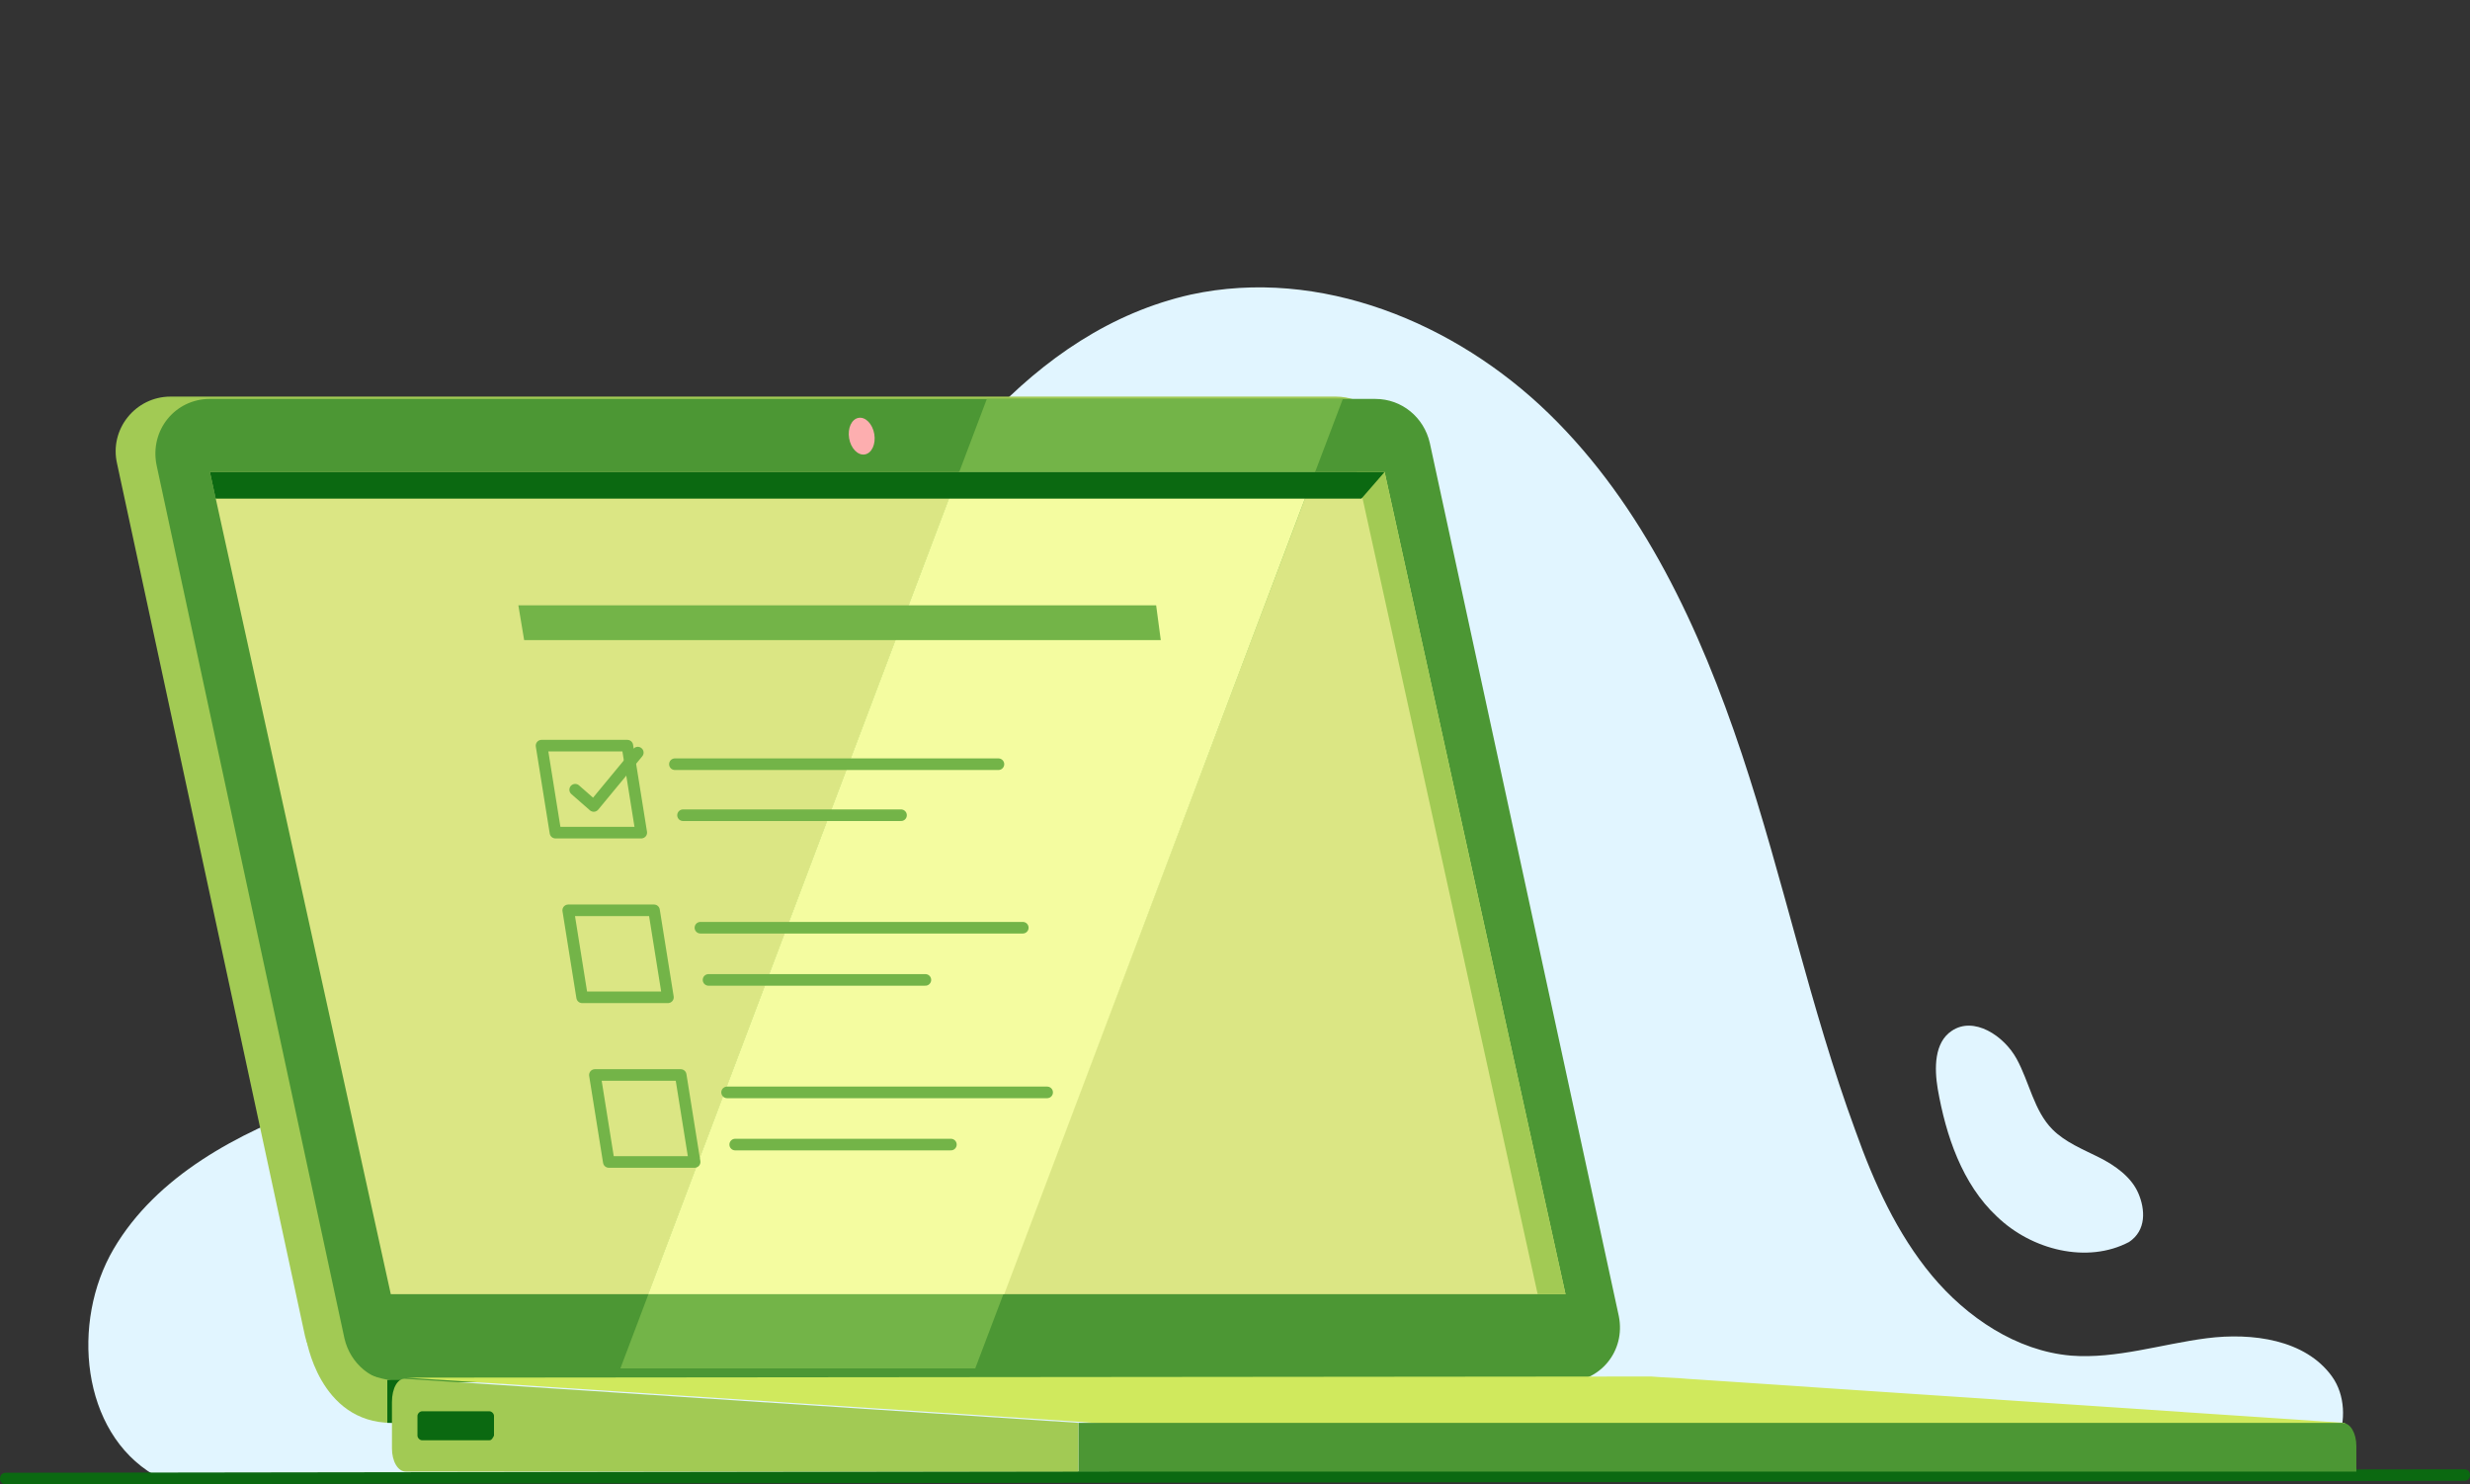 <?xml version="1.0" encoding="utf-8"?>
<!-- Generator: Adobe Illustrator 22.0.1, SVG Export Plug-In . SVG Version: 6.00 Build 0)  -->
<svg version="1.1" xmlns="http://www.w3.org/2000/svg" xmlns:xlink="http://www.w3.org/1999/xlink" x="0px" y="0px" width="213px"
	 height="128px" viewBox="0 0 213 128" style="enable-background:new 0 0 213 128;" xml:space="preserve">
<rect x="0" y="0" width="213" height="128" fill="#333333" stroke="none"/>
<style type="text/css">
	.st0{fill:none;}
	.st1{fill:#E1F5FF;}
	.st2{fill:#ED5958;}
	.st3{fill:#FDAEAF;}
	.st4{fill:#4C9734;}
	.st5{clip-path:url(#SVGID_4_);fill:#0B6911;}
	.st6{fill:#A2CA54;}
	.st7{fill:#DBE684;}
	.st8{fill:#0B6911;}
	.st9{fill:#73B448;}
	.st10{fill:#D0E95D;}
	.st11{fill:#F4FCA0;}
	.st12{clip-path:url(#SVGID_8_);fill:#0B6911;}
	.st13{fill:#BA131A;}
	.st14{fill:#EF5854;}
	.st15{opacity:0.61;fill:none;stroke:#FFFFFF;stroke-width:3.5;stroke-linecap:round;stroke-miterlimit:10;}
	.st16{fill:none;stroke:#FFFFFF;stroke-width:3.5;stroke-linecap:round;stroke-miterlimit:10;}
	.st17{fill:none;stroke:#FFFFFF;stroke-width:3.5;stroke-linecap:round;stroke-linejoin:round;stroke-miterlimit:10;}
	.st18{fill:#FFFFFF;}
	.st19{clip-path:url(#SVGID_10_);fill:#0B6911;}
	.st20{fill:none;stroke:#FDAEAF;stroke-linecap:round;stroke-miterlimit:10;}
	.st21{clip-path:url(#SVGID_12_);}
	.st22{fill:#356D4A;}
	.st23{fill:#127045;}
	.st24{fill:#E30613;}
	.st25{fill:#C8D400;}
	.st26{fill:#76B82A;}
	.st27{fill:#B70E0C;}
	.st28{fill:none;stroke:#FFFFFF;stroke-linecap:round;stroke-miterlimit:10;}
	.st29{fill:#94CE28;}
	.st30{fill:#FFFFFF;stroke:#0B6911;stroke-miterlimit:10;}
	.st31{fill:#FFFFFF;stroke:#0B6911;stroke-linecap:round;stroke-miterlimit:10;}
	.st32{fill:none;stroke:#4C9734;stroke-width:0.251;stroke-linecap:round;stroke-miterlimit:10;}
	.st33{clip-path:url(#SVGID_14_);fill:#0B6911;}
	.st34{fill:#ED1D24;}
	.st35{clip-path:url(#SVGID_16_);}
	.st36{clip-path:url(#SVGID_18_);fill:#0B6911;}
	.st37{fill:#F9F9E8;}
	.st38{clip-path:url(#SVGID_20_);fill:#0B6911;}
	.st39{opacity:0.61;fill:none;stroke:#FFFFFF;stroke-width:4;stroke-linecap:round;stroke-miterlimit:10;}
	.st40{fill:#FFFFFF;stroke:#FFFFFF;stroke-width:2.863;stroke-linecap:round;stroke-linejoin:round;stroke-miterlimit:10;}
	.st41{fill:none;stroke:#FFFFFF;stroke-width:2.863;stroke-linecap:round;stroke-linejoin:round;stroke-miterlimit:10;}
	.st42{opacity:0.5;}
	.st43{clip-path:url(#SVGID_22_);}
	.st44{fill:#BFD730;}
	.st45{fill-rule:evenodd;clip-rule:evenodd;fill:#ED1D24;}
	.st46{fill-rule:evenodd;clip-rule:evenodd;fill:#72BF44;}
	.st47{fill-rule:evenodd;clip-rule:evenodd;fill:#BA131A;}
	.st48{fill:none;stroke:#0B6911;stroke-miterlimit:10;}
	.st49{clip-path:url(#SVGID_24_);}
	.st50{fill:none;stroke:#4C9734;stroke-linecap:round;stroke-miterlimit:10;}
	.st51{fill:none;stroke:#4C9734;stroke-width:5;stroke-miterlimit:10;}
	.st52{clip-path:url(#SVGID_26_);fill:#0B6911;}
	.st53{fill:none;stroke:#0B6911;stroke-linecap:round;stroke-miterlimit:10;}
	.st54{clip-path:url(#SVGID_28_);fill:#0B6911;}
	.st55{fill:none;stroke:#0B6911;stroke-linecap:round;stroke-linejoin:round;stroke-miterlimit:10;}
	.st56{clip-path:url(#SVGID_30_);}
	.st57{fill:#5AA5FB;}
	.st58{fill:none;stroke:#ED5958;stroke-linecap:round;stroke-linejoin:round;stroke-miterlimit:10;}
	.st59{fill:none;stroke:#A2CA54;stroke-linecap:round;stroke-linejoin:round;stroke-miterlimit:10;}
	.st60{clip-path:url(#SVGID_32_);fill:#0B6911;}
	.st61{fill:#136818;}
	.st62{fill:#0B6911;stroke:#0B6911;stroke-linecap:round;stroke-miterlimit:10;}
	.st63{clip-path:url(#SVGID_34_);fill:#0B6911;}
	.st64{fill:#FFFFFF;stroke:#FFFFFF;stroke-width:3.63;stroke-linecap:round;stroke-linejoin:round;stroke-miterlimit:10;}
	.st65{fill:none;stroke:#FFFFFF;stroke-width:3.63;stroke-linecap:round;stroke-linejoin:round;stroke-miterlimit:10;}
	.st66{fill:none;stroke:#ED5958;stroke-width:3.63;stroke-linecap:round;stroke-linejoin:round;stroke-miterlimit:10;}
	.st67{fill:none;stroke:#ED5958;stroke-width:2.42;stroke-linecap:round;stroke-linejoin:round;stroke-miterlimit:10;}
	.st68{clip-path:url(#SVGID_36_);fill:#0B6911;}
	.st69{clip-path:url(#SVGID_38_);}
	.st70{clip-path:url(#SVGID_40_);}
	.st71{fill:none;stroke:#73B448;stroke-linecap:round;stroke-linejoin:round;stroke-miterlimit:10;}
	.st72{clip-path:url(#SVGID_42_);}
	.st73{clip-path:url(#SVGID_44_);fill:#0B6911;}
	.st74{opacity:0.35;fill:#0B6911;}
	.st75{clip-path:url(#SVGID_46_);}
	.st76{fill-rule:evenodd;clip-rule:evenodd;fill:#FDAEAF;}
	.st77{fill-rule:evenodd;clip-rule:evenodd;fill:#73B448;}
	.st78{fill-rule:evenodd;clip-rule:evenodd;fill:#ED5958;}
	.st79{fill:none;stroke:#4C9734;stroke-width:0.185;stroke-linecap:round;stroke-miterlimit:10;}
	.st80{clip-path:url(#SVGID_48_);fill:#0B6911;}
	.st81{clip-path:url(#SVGID_50_);fill:#0B6911;}
	.st82{clip-path:url(#SVGID_52_);fill:#0B6911;}
	.st83{clip-path:url(#SVGID_56_);}
	.st84{fill:none;stroke:#0B6911;stroke-width:0.755;stroke-miterlimit:10;}
	.st85{clip-path:url(#SVGID_60_);fill:#0B6911;}
	.st86{fill:#FFFFFF;stroke:#FFFFFF;stroke-width:3;stroke-linecap:round;stroke-linejoin:round;stroke-miterlimit:10;}
	.st87{fill:none;stroke:#FFFFFF;stroke-width:3;stroke-linecap:round;stroke-linejoin:round;stroke-miterlimit:10;}
	.st88{fill:none;stroke:#ED5958;stroke-width:3;stroke-linecap:round;stroke-linejoin:round;stroke-miterlimit:10;}
	.st89{fill:none;stroke:#ED5958;stroke-width:2;stroke-linecap:round;stroke-linejoin:round;stroke-miterlimit:10;}
	.st90{clip-path:url(#SVGID_62_);}
	.st91{fill:none;stroke:#0B6911;stroke-width:0.691;stroke-miterlimit:10;}
	.st92{clip-path:url(#SVGID_64_);}
	.st93{clip-path:url(#SVGID_66_);fill:#0B6911;}
	.st94{clip-path:url(#SVGID_68_);}
	.st95{clip-path:url(#SVGID_70_);}
	.st96{clip-path:url(#SVGID_72_);fill:#0B6911;}
	.st97{fill:none;stroke:#FFFFFF;stroke-width:4.68;stroke-linecap:round;stroke-linejoin:round;stroke-miterlimit:10;}
	.st98{clip-path:url(#SVGID_74_);fill:#0B6911;}
	.st99{clip-path:url(#SVGID_78_);}
	.st100{clip-path:url(#SVGID_82_);fill:#0B6911;}
	.st101{fill:none;stroke:#FFFFFF;stroke-width:4;stroke-linecap:round;stroke-linejoin:round;stroke-miterlimit:10;}
	.st102{fill:#FAADAF;}
	.st103{fill:#EA5A5C;}
	.st104{fill:none;stroke:#ED5958;stroke-width:3;stroke-linecap:round;stroke-miterlimit:10;}
	.st105{fill:none;stroke:#ED5958;stroke-miterlimit:10;}
	.st106{clip-path:url(#SVGID_84_);fill:#0B6911;}
	.st107{clip-path:url(#SVGID_86_);}
	.st108{fill:none;stroke:#75B24E;stroke-width:0.87;stroke-linecap:round;stroke-miterlimit:10;}
	.st109{fill:#CFE667;}
	.st110{fill:#F3FAA4;}
	.st111{fill:none;stroke:#4F953A;stroke-width:0.468;stroke-linecap:round;stroke-miterlimit:10;}
	.st112{fill:#4F953A;}
	.st113{fill:#75B24E;}
	.st114{clip-path:url(#SVGID_88_);fill:#136818;}
	.st115{clip-path:url(#SVGID_90_);fill:#0B6911;}
	.st116{fill:none;stroke:#73B448;stroke-linecap:round;stroke-miterlimit:10;}
	.st117{clip-path:url(#SVGID_94_);}
	.st118{fill:none;stroke:#0B6911;stroke-width:3;stroke-linecap:round;stroke-miterlimit:10;}
	.st119{clip-path:url(#SVGID_96_);}
	.st120{clip-path:url(#SVGID_98_);fill:#0B6911;}
	.st121{fill:none;stroke:#A2CA54;stroke-linecap:round;stroke-miterlimit:10;}
	.st122{clip-path:url(#SVGID_100_);fill:#0B6911;}
	.st123{fill:none;stroke:#DBE684;stroke-width:0.75;stroke-linecap:round;stroke-miterlimit:10;}
	.st124{fill:none;stroke:#DBE684;stroke-width:0.75;stroke-linecap:round;stroke-miterlimit:10;stroke-dasharray:2.993,2.993;}
	.st125{clip-path:url(#SVGID_102_);fill:#0B6911;}
	.st126{fill:none;stroke:#FFFFFF;stroke-width:3;stroke-linecap:round;stroke-miterlimit:10;}
	.st127{fill:#0B6911;stroke:#0B6911;stroke-miterlimit:10;}
	.st128{clip-path:url(#SVGID_104_);fill:#0B6911;}
	.st129{clip-path:url(#SVGID_106_);fill:#0B6911;}
	.st130{fill:none;stroke:#ED5958;stroke-linecap:round;stroke-miterlimit:10;}
	.st131{clip-path:url(#SVGID_108_);fill:#0B6911;}
	.st132{clip-path:url(#SVGID_110_);fill:#0B6911;}
	.st133{clip-path:url(#SVGID_112_);fill:#0B6911;}
	.st134{clip-path:url(#SVGID_114_);}
	.st135{clip-path:url(#SVGID_118_);fill:#0B6911;}
	.st136{fill:none;stroke:#BA131A;stroke-linecap:round;stroke-miterlimit:10;}
	.st137{clip-path:url(#SVGID_120_);fill:#0B6911;}
	.st138{clip-path:url(#SVGID_122_);fill:#0B6911;}
	.st139{fill:#CFEA51;}
	.st140{fill:#FFADAD;}
	.st141{fill:#71B440;}
	.st142{clip-path:url(#SVGID_124_);fill:#0B6911;}
	.st143{fill:#E1F4FD;}
	.st144{clip-path:url(#SVGID_126_);fill:#0B6911;}
	.st145{fill:none;stroke:#0B6911;stroke-width:1.079;stroke-linecap:round;stroke-miterlimit:10;}
	.st146{fill:#FFFFFF;stroke:#0B6911;stroke-width:1;stroke-linecap:round;stroke-miterlimit:10;}
	.st147{opacity:0.4;fill:#94CE28;enable-background:new    ;}
	.st148{opacity:0.5;fill:#94CE28;enable-background:new    ;}
	.st149{opacity:0.6;fill:#94CE28;enable-background:new    ;}
	.st150{fill:#FFFFFF;stroke:#ED5958;stroke-width:0.75;stroke-miterlimit:10;}
	.st151{fill:#FFAEAE;}
	.st152{clip-path:url(#SVGID_128_);fill:#0B6911;}
	.st153{fill:#3B7F0E;}
	.st154{fill:none;stroke:#D0E95D;stroke-linecap:round;stroke-miterlimit:10;}
	.st155{fill:none;stroke:#D0E95D;stroke-linecap:round;stroke-linejoin:round;stroke-miterlimit:10;}
	.st156{clip-path:url(#SVGID_130_);fill:#0B6911;}
	.st157{clip-path:url(#SVGID_132_);fill:#0B6911;}
	.st158{clip-path:url(#SVGID_134_);}
	.st159{fill:none;stroke:#36353E;stroke-width:1.847;stroke-linecap:round;stroke-miterlimit:10;}
	.st160{fill:none;stroke:#36353E;stroke-width:1.231;stroke-linecap:round;stroke-miterlimit:10;}
	.st161{fill:#36353E;}
	.st162{fill:none;stroke:#36353E;stroke-width:3.078;stroke-linecap:round;stroke-miterlimit:10;}
	.st163{fill:#5A5A65;}
	.st164{fill:none;stroke:#36353E;stroke-width:0.491;stroke-linecap:round;stroke-miterlimit:10;}
	.st165{fill:none;stroke:#A2CA54;stroke-width:2;stroke-miterlimit:10;}
	.st166{fill:none;stroke:#F9F9E8;stroke-linecap:round;stroke-miterlimit:10;}
	.st167{fill:#FFFFFF;stroke:#0B6911;stroke-width:0.939;stroke-linecap:round;stroke-miterlimit:10;}
	.st168{fill:none;stroke:#FDAEAF;stroke-miterlimit:10;}
	.st169{fill:#FC7575;}
	.st170{fill:#D13D3D;}
	.st171{fill:none;stroke:#FDAEAF;stroke-width:5;stroke-miterlimit:10;}
	.st172{fill:none;stroke:#FFFFFF;stroke-miterlimit:10;}
	.st173{fill:#A2C85B;}
	.st174{fill:none;stroke:#4F953A;stroke-linecap:round;stroke-miterlimit:10;}
	.st175{clip-path:url(#SVGID_138_);}
	.st176{fill:none;stroke:#36353E;stroke-width:3.759;stroke-linecap:round;stroke-miterlimit:10;}
	.st177{fill:none;stroke:#36353E;stroke-width:2.506;stroke-linecap:round;stroke-miterlimit:10;}
	.st178{fill:none;stroke:#36353E;stroke-width:6.265;stroke-linecap:round;stroke-miterlimit:10;}
	.st179{fill:none;stroke:#36353E;stroke-linecap:round;stroke-miterlimit:10;}
	.st180{fill:none;stroke:#ED5958;stroke-width:0.75;stroke-miterlimit:10;}
	.st181{clip-path:url(#SVGID_140_);fill:#0B6911;}
	.st182{clip-path:url(#SVGID_142_);fill:#0B6911;}
	.st183{fill:none;stroke:#D0E95D;stroke-width:2;stroke-linecap:round;stroke-miterlimit:10;}
	.st184{fill:none;stroke:#73B448;stroke-width:3;stroke-linecap:square;stroke-miterlimit:10;}
	.st185{clip-path:url(#SVGID_144_);fill:#0B6911;}
	.st186{clip-path:url(#SVGID_146_);fill:#0B6911;}
	.st187{clip-path:url(#SVGID_148_);fill:#0B6911;}
	.st188{fill:none;stroke:#73B448;stroke-miterlimit:10;}
	.st189{clip-path:url(#SVGID_150_);fill:#0B6911;}
	.st190{clip-path:url(#SVGID_152_);fill:#0B6911;}
	.st191{clip-path:url(#SVGID_154_);fill:#0B6911;}
	.st192{clip-path:url(#SVGID_156_);fill:#0B6911;}
	.st193{clip-path:url(#SVGID_158_);}
	.st194{clip-path:url(#SVGID_160_);fill:#FFFFFF;}
	.st195{clip-path:url(#SVGID_160_);fill-rule:evenodd;clip-rule:evenodd;fill:#FFFFFF;}
	.st196{clip-path:url(#SVGID_162_);fill:#0B6911;}
	.st197{fill:#43619C;}
	.st198{clip-path:url(#SVGID_164_);fill:#0B6911;}
	.st199{fill:#0B6911;stroke:#0B6911;stroke-linecap:round;stroke-linejoin:round;stroke-miterlimit:10;}
	.st200{fill:#FFFFFF;stroke:#0B6911;stroke-linecap:round;stroke-linejoin:round;stroke-miterlimit:10;}
	.st201{fill:#73B448;stroke:#73B448;stroke-linecap:round;stroke-linejoin:round;stroke-miterlimit:10;}
	.st202{clip-path:url(#SVGID_166_);fill:#0B6911;}
	.st203{fill:#FFFFFF;stroke:#FFFFFF;stroke-linecap:round;stroke-linejoin:round;stroke-miterlimit:10;}
	.st204{fill:#56BA22;}
	.st205{fill:#B52025;}
	.st206{fill:#ED1C24;}
	.st207{fill:#BA141A;}
	.st208{fill:#FFFFFF;stroke:#0B6911;stroke-width:0.952;stroke-linecap:round;stroke-linejoin:round;stroke-miterlimit:10;}
	.st209{fill:none;stroke:#0B6911;stroke-width:1.904;stroke-linecap:round;stroke-miterlimit:10;}
	.st210{fill:none;stroke:#0B6911;stroke-width:1.904;stroke-linecap:round;stroke-miterlimit:10;stroke-dasharray:3.769,6.595;}
	.st211{clip-path:url(#SVGID_168_);fill:#0B6911;}
	.st212{fill:none;stroke:#0B6911;stroke-linecap:round;stroke-miterlimit:10;stroke-dasharray:3.892,4.865;}
	.st213{fill:#B71721;}
	.st214{fill:#EC5958;}
	.st215{fill:none;stroke:#0B6911;stroke-width:0.25;stroke-linecap:round;stroke-miterlimit:10;}
	.st216{clip-path:url(#SVGID_170_);}
	.st217{clip-path:url(#SVGID_172_);}
	.st218{clip-path:url(#SVGID_174_);}
	.st219{clip-path:url(#SVGID_176_);}
	.st220{clip-path:url(#SVGID_178_);}
	.st221{clip-path:url(#SVGID_180_);}
	.st222{clip-path:url(#SVGID_182_);}
	.st223{clip-path:url(#SVGID_184_);}
	.st224{clip-path:url(#SVGID_186_);}
	.st225{clip-path:url(#SVGID_188_);}
	.st226{clip-path:url(#SVGID_190_);fill:#0B6911;}
	.st227{clip-path:url(#SVGID_192_);fill:#BA131A;}
	.st228{clip-path:url(#SVGID_194_);fill:#0B6911;}
	.st229{clip-path:url(#SVGID_196_);fill:#BA131A;}
	.st230{clip-path:url(#SVGID_198_);fill:#0B6911;}
	.st231{clip-path:url(#SVGID_200_);}
	.st232{clip-path:url(#SVGID_202_);}
	.st233{clip-path:url(#SVGID_204_);fill:#0B6911;}
	.st234{clip-path:url(#SVGID_206_);}
	.st235{fill:none;stroke:#0B6911;stroke-width:0.994;stroke-linecap:round;stroke-miterlimit:10;}
	.st236{fill:none;stroke:#F9F9E8;stroke-width:0.994;stroke-linecap:round;stroke-miterlimit:10;}
	.st237{fill:#FFFFFD;}
	.st238{clip-path:url(#SVGID_208_);fill:#0B6911;}
	.st239{clip-path:url(#SVGID_210_);}
	.st240{fill:none;stroke:#0B6911;stroke-width:1.34;stroke-linecap:round;stroke-miterlimit:10;}
	.st241{fill:none;stroke:#FFFFFF;stroke-width:1.34;stroke-linecap:round;stroke-miterlimit:10;}
	.st242{clip-path:url(#SVGID_210_);fill:#0B6911;}
	.st243{fill:#FCFCFC;}
	.st244{fill:none;stroke:#0B6911;stroke-width:1.33;stroke-miterlimit:10;}
	.st245{clip-path:url(#SVGID_212_);}
	.st246{fill:none;stroke:#BA131A;stroke-width:1.16;stroke-linecap:round;stroke-miterlimit:10;}
	.st247{fill:none;stroke:#FFFFFF;stroke-width:1.035;stroke-miterlimit:10;}
	.st248{clip-path:url(#SVGID_214_);}
	.st249{clip-path:url(#SVGID_216_);}
	.st250{fill:none;stroke:#0B6911;stroke-width:0.715;stroke-linecap:round;stroke-miterlimit:10;}
	.st251{fill:none;stroke:#F9F9E8;stroke-width:0.715;stroke-linecap:round;stroke-miterlimit:10;}
	.st252{clip-path:url(#SVGID_218_);}
	.st253{clip-path:url(#SVGID_220_);fill:#0B6911;}
	.st254{clip-path:url(#SVGID_222_);fill:#0B6911;}
	.st255{fill:none;stroke:#FFFFFF;stroke-width:4.5;stroke-linecap:round;stroke-linejoin:round;stroke-miterlimit:10;}
	.st256{clip-path:url(#SVGID_224_);fill:#0B6911;}
	.st257{clip-path:url(#SVGID_226_);}
	.st258{clip-path:url(#SVGID_228_);fill:#0B6911;}
	.st259{fill:none;stroke:#4C9734;stroke-width:0.553;stroke-linecap:round;stroke-miterlimit:10;}
	.st260{clip-path:url(#SVGID_230_);fill:#0B6911;}
	.st261{fill:#FFFFFF;stroke:#FFFFFF;stroke-width:3.478;stroke-linecap:round;stroke-linejoin:round;stroke-miterlimit:10;}
	.st262{fill:#DFF4FF;}
	.st263{fill:#006A05;}
	.st264{fill:#A0CB4B;}
	.st265{fill:#EE5854;}
	.st266{fill:#F3FC9A;}
	.st267{fill:none;stroke:#49972D;stroke-width:0.5;stroke-linecap:round;stroke-miterlimit:10;}
	.st268{fill:#DAE67E;}
	.st269{fill:none;stroke:#49972D;stroke-linecap:round;stroke-miterlimit:10;}
	.st270{fill:#49972D;}
	.st271{fill:#BB0E0F;}
	.st272{clip-path:url(#SVGID_234_);fill:#006A05;}
	.st273{fill:none;stroke:#006A05;stroke-linecap:round;stroke-miterlimit:10;}
	.st274{fill:#FFFFFF;stroke:#006A05;stroke-linecap:round;stroke-miterlimit:10;}
	.st275{fill:#FFFFFF;stroke:#006A05;stroke-width:0.89;stroke-linecap:round;stroke-miterlimit:10;}
	
		.st276{fill:none;stroke:#4C9734;stroke-linecap:round;stroke-linejoin:round;stroke-miterlimit:10;stroke-dasharray:1.627,4.067;}
	.st277{clip-path:url(#SVGID_236_);fill:#0B6911;}
	.st278{clip-path:url(#SVGID_240_);}
	.st279{clip-path:url(#SVGID_242_);}
	
		.st280{fill:none;stroke:#4C9734;stroke-width:0.5;stroke-linecap:round;stroke-linejoin:round;stroke-miterlimit:10;stroke-dasharray:1.627,4.067;}
	.st281{clip-path:url(#SVGID_246_);}
	.st282{fill:none;stroke:#0B6911;stroke-width:0.5;stroke-linecap:round;stroke-miterlimit:10;}
	.st283{clip-path:url(#SVGID_246_);fill:#4C9734;}
	.st284{clip-path:url(#SVGID_248_);}
	.st285{clip-path:url(#SVGID_250_);}
	.st286{clip-path:url(#SVGID_252_);}
	.st287{clip-path:url(#SVGID_254_);}
	.st288{clip-path:url(#SVGID_256_);}
	.st289{clip-path:url(#SVGID_258_);fill:#0B6911;}
	.st290{clip-path:url(#SVGID_260_);}
	.st291{clip-path:url(#SVGID_262_);fill:#0B6911;}
	.st292{clip-path:url(#SVGID_264_);fill:#0B6911;}
	.st293{clip-path:url(#SVGID_266_);}
	.st294{clip-path:url(#SVGID_268_);fill:#0B6911;}
	.st295{clip-path:url(#SVGID_270_);}
	.st296{fill-rule:evenodd;clip-rule:evenodd;fill:#ED1C24;}
	.st297{fill-rule:evenodd;clip-rule:evenodd;fill:#46A41A;}
	.st298{fill-rule:evenodd;clip-rule:evenodd;fill:#BA141A;}
	.st299{clip-path:url(#SVGID_272_);fill:#0B6911;}
	.st300{clip-path:url(#SVGID_274_);fill:#0B6911;}
	.st301{clip-path:url(#SVGID_276_);fill:#0B6911;}
	.st302{clip-path:url(#SVGID_278_);}
	.st303{clip-path:url(#SVGID_280_);}
	.st304{clip-path:url(#SVGID_282_);}
	.st305{clip-path:url(#SVGID_284_);}
	.st306{fill:#FDAEAF;stroke:#ED5A58;stroke-width:2;stroke-linecap:round;stroke-linejoin:round;stroke-miterlimit:10;}
	.st307{clip-path:url(#SVGID_286_);}
	.st308{clip-path:url(#SVGID_288_);fill:#0B6911;}
	.st309{clip-path:url(#SVGID_290_);}
	.st310{clip-path:url(#SVGID_292_);}
	.st311{clip-path:url(#SVGID_294_);fill:#FFFFFF;}
	.st312{clip-path:url(#SVGID_294_);fill-rule:evenodd;clip-rule:evenodd;fill:#FFFFFF;}
	.st313{fill:none;stroke:#4C9734;stroke-width:0.926;stroke-linecap:round;stroke-linejoin:round;stroke-miterlimit:10;}
	.st314{fill:none;stroke:#4C9734;stroke-linecap:round;stroke-linejoin:round;stroke-miterlimit:10;}
	.st315{clip-path:url(#SVGID_296_);}
	.st316{clip-path:url(#SVGID_298_);fill:#0B6911;}
	.st317{fill:none;stroke:#FDAEAF;stroke-linecap:round;stroke-linejoin:round;stroke-miterlimit:10;}
	.st318{clip-path:url(#SVGID_300_);fill:#0B6911;}
	.st319{clip-path:url(#SVGID_302_);}
	.st320{clip-path:url(#SVGID_306_);fill:#0B6911;}
	.st321{clip-path:url(#SVGID_308_);}
	.st322{clip-path:url(#SVGID_310_);fill:#0B6911;}
	.st323{clip-path:url(#SVGID_312_);}
	.st324{clip-path:url(#SVGID_314_);fill:#0B6911;}
	.st325{clip-path:url(#SVGID_316_);fill:#0B6911;}
	.st326{clip-path:url(#SVGID_318_);fill:#0B6911;}
	.st327{clip-path:url(#SVGID_320_);fill:#0B6911;}
	.st328{clip-path:url(#SVGID_324_);}
	.st329{clip-path:url(#SVGID_330_);}
	.st330{clip-path:url(#SVGID_336_);}
	.st331{clip-path:url(#SVGID_340_);}
	.st332{fill:none;stroke:#0B6911;stroke-width:2;stroke-linecap:round;stroke-miterlimit:10;}
	.st333{clip-path:url(#SVGID_342_);fill:#0B6911;}
	.st334{fill:#0B6911;stroke:#0B6911;stroke-width:0.5;stroke-miterlimit:10;}
	.st335{fill:none;stroke:#0B6911;stroke-width:0.5;stroke-miterlimit:10;}
	.st336{clip-path:url(#SVGID_344_);}
	.st337{clip-path:url(#SVGID_346_);fill:#0B6911;}
	.st338{fill:#202C36;}
	.st339{fill:#1E2F33;}
	.st340{fill:#81BC42;}
	.st341{clip-path:url(#SVGID_348_);fill:#0B6911;}
	.st342{clip-path:url(#SVGID_350_);}
	.st343{clip-path:url(#SVGID_352_);}
	.st344{clip-path:url(#SVGID_354_);}
	.st345{clip-path:url(#SVGID_358_);}
	.st346{clip-path:url(#SVGID_360_);fill:#0B6911;}
	.st347{clip-path:url(#SVGID_362_);}
	.st348{clip-path:url(#SVGID_364_);fill:#0B6911;}
	.st349{clip-path:url(#SVGID_366_);fill:#0B6911;}
	.st350{clip-path:url(#SVGID_368_);fill:#0B6911;}
	.st351{fill:none;stroke:#73B448;stroke-width:2;stroke-linecap:round;stroke-miterlimit:10;}
	.st352{fill:none;stroke:#73B448;stroke-width:2;stroke-miterlimit:10;}
	.st353{fill:#FFFFFF;stroke:#0B6911;stroke-width:1.032;stroke-linecap:round;stroke-linejoin:round;stroke-miterlimit:10;}
	.st354{fill:none;stroke:#0B6911;stroke-width:0.926;stroke-linecap:round;stroke-linejoin:round;stroke-miterlimit:10;}
	.st355{clip-path:url(#SVGID_370_);}
	.st356{clip-path:url(#SVGID_372_);}
	.st357{clip-path:url(#SVGID_374_);}
	.st358{clip-path:url(#SVGID_376_);}
	.st359{clip-path:url(#SVGID_378_);}
	.st360{clip-path:url(#SVGID_380_);}
	.st361{clip-path:url(#SVGID_382_);}
	.st362{clip-path:url(#SVGID_384_);}
	.st363{clip-path:url(#SVGID_386_);}
	.st364{clip-path:url(#SVGID_388_);}
	.st365{clip-path:url(#SVGID_390_);fill:#0B6911;}
	.st366{fill:none;stroke:#F4FCA0;stroke-miterlimit:10;}
	.st367{fill:none;stroke:#F9F9E8;stroke-miterlimit:10;}
	.st368{clip-path:url(#SVGID_392_);fill:#0B6911;}
	.st369{fill:#FFFFFF;stroke:#0B6911;stroke-linejoin:round;stroke-miterlimit:10;}
	.st370{fill:#0B6911;stroke:#0B6911;stroke-linejoin:round;stroke-miterlimit:10;}
	.st371{clip-path:url(#SVGID_394_);}
	.st372{clip-path:url(#SVGID_396_);}
	.st373{clip-path:url(#SVGID_398_);fill:#0B6911;}
	.st374{clip-path:url(#SVGID_400_);}
	.st375{clip-path:url(#SVGID_402_);fill:#BA131A;}
	.st376{clip-path:url(#SVGID_404_);}
	.st377{clip-path:url(#SVGID_406_);fill:#A2CA54;}
	.st378{fill:#ED5958;stroke:#ED5958;stroke-width:0.5;stroke-miterlimit:10;}
	.st379{fill:none;stroke:#ED5958;stroke-width:0.5;stroke-miterlimit:10;}
	.st380{clip-path:url(#SVGID_408_);}
	.st381{clip-path:url(#SVGID_410_);fill:#0B6911;}
	.st382{clip-path:url(#SVGID_412_);fill:#0B6911;}
	.st383{clip-path:url(#SVGID_414_);}
	.st384{clip-path:url(#SVGID_416_);}
	.st385{clip-path:url(#SVGID_418_);}
	.st386{clip-path:url(#SVGID_420_);}
	.st387{clip-path:url(#SVGID_422_);fill:#0B6911;}
	.st388{clip-path:url(#SVGID_424_);}
	.st389{clip-path:url(#SVGID_426_);fill:#0B6911;}
	.st390{clip-path:url(#SVGID_428_);}
	.st391{clip-path:url(#SVGID_432_);}
	.st392{clip-path:url(#SVGID_436_);}
	.st393{clip-path:url(#SVGID_438_);}
	.st394{clip-path:url(#SVGID_440_);}
	.st395{clip-path:url(#SVGID_442_);fill:#0B6911;}
	.st396{clip-path:url(#SVGID_444_);fill:#0B6911;}
	.st397{clip-path:url(#SVGID_446_);}
	.st398{clip-path:url(#SVGID_448_);}
	.st399{fill:none;stroke:#49972D;stroke-width:0.251;stroke-linecap:round;stroke-miterlimit:10;}
	.st400{clip-path:url(#SVGID_450_);fill:#A2CA54;}
	.st401{fill:#0B6910;}
	.st402{fill:#FFFFFF;stroke:#ED5958;stroke-linecap:round;stroke-miterlimit:10;}
	.st403{fill:#0B6911;stroke:#006A05;stroke-linecap:round;stroke-miterlimit:10;}
	.st404{clip-path:url(#SVGID_458_);fill:#0B6911;}
	.st405{clip-path:url(#SVGID_460_);fill:#0B6911;}
	.st406{display:none;}
</style>
<g id="ILUSTRAÇÕES">
	<rect x="0" class="st0" width="213" height="128"/>
	<g>
		<g>
			<path class="st1" d="M13.3,127.2c-6.3-3.7-7.2-13.2-3.5-19.5s10.7-10,17.6-12.5c6.9-2.5,14.2-4.2,20.5-8
				C59.9,80,66.3,66.3,73,53.8s15.9-25.3,29.7-28.4c11.1-2.4,22.8,2.4,30.9,10.3s13,18.5,16.6,29.3s5.9,21.9,9.8,32.5
				c1.6,4.5,3.6,8.9,6.6,12.5c3,3.6,7.3,6.5,12,6.9c3.9,0.3,7.8-1,11.7-1.5c3.9-0.5,8.5,0.1,10.8,3.3c2.3,3.2,0.2,9-3.8,8.6"/>
		</g>
		<g>
			<path class="st8" d="M212.5,127.7L0.5,128c-0.3,0-0.5-0.2-0.5-0.5s0.2-0.5,0.5-0.5l212-0.3c0.3,0,0.5,0.2,0.5,0.5
				S212.8,127.7,212.5,127.7z"/>
		</g>
		<g>
			<g>
				<path class="st6" d="M14.7,34.2h100.5c2.3,0,4.2,1.6,4.7,3.8l16.3,75.3c0.6,3-1.6,5.7-4.7,5.7H31c-2.3,0-4.2-1.6-4.7-3.8
					L10.1,40C9.4,37,11.7,34.2,14.7,34.2z"/>
				<path class="st4" d="M18.1,34.4h100.5c2.3,0,4.2,1.6,4.7,3.8l16.3,75.3c0.6,3-1.6,5.7-4.7,5.7H34.4c-2.3,0-4.2-1.6-4.7-3.8
					L13.5,40.1C12.9,37.1,15.1,34.4,18.1,34.4z"/>
				<polygon class="st7" points="18.1,40.7 119.4,40.7 135,111.6 33.7,111.6 				"/>
				<polygon class="st9" points="115.8,34.4 85.1,34.4 53.5,118 84.1,118 				"/>
				<polygon class="st11" points="82.7,40.7 55.9,111.6 86.6,111.6 113.4,40.7 				"/>
				<g>
					<g>
						<polygon class="st9" points="100.1,55.2 45.2,55.2 44.7,52.2 99.7,52.2 						"/>
						<g>
							<g>
								<line class="st71" x1="58.2" y1="65.9" x2="86.1" y2="65.9"/>
								<line class="st71" x1="58.9" y1="70.3" x2="77.7" y2="70.3"/>
								<polygon class="st71" points="55.3,71.8 47.9,71.8 46.7,64.3 54.1,64.3 								"/>
								<polyline class="st71" points="49.6,68.1 51.2,69.5 55,64.9 								"/>
							</g>
							<g>
								<line class="st71" x1="60.4" y1="80" x2="88.2" y2="80"/>
								<line class="st71" x1="61.1" y1="84.5" x2="79.8" y2="84.5"/>
								<polygon class="st71" points="57.6,86 50.2,86 49,78.5 56.4,78.5 								"/>
							</g>
							<g>
								<line class="st71" x1="62.7" y1="94.2" x2="90.3" y2="94.2"/>
								<line class="st71" x1="63.4" y1="98.7" x2="82" y2="98.7"/>
								<polygon class="st71" points="59.9,100.2 52.5,100.2 51.3,92.7 58.7,92.7 								"/>
							</g>
						</g>
					</g>
				</g>
				<path class="st6" d="M26.4,115.4c0,0,1.1,7.3,7.4,7.3l0.7-3.6c0,0-3.8-0.1-4.5-2.4"/>
				<ellipse transform="matrix(0.986 -0.168 0.168 0.986 -5.268 13.019)" class="st3" cx="74.3" cy="37.6" rx="1.1" ry="1.6"/>
				<polygon class="st6" points="132.6,111.6 117,40.7 119.4,40.7 135,111.6 				"/>
			</g>
			<rect x="33.4" y="119" class="st8" width="1.5" height="3.7"/>
			<g>
				<path class="st10" d="M145.5,118.9l56.7,3.8l1,4.1H144l-51-4.2l-57.9-3.8l107.3-0.1C143.5,118.8,144.5,118.8,145.5,118.9z"/>
				<path class="st4" d="M93,122.7h109c0.7,0,1.2,0.9,1.2,2v2.2H93V122.7z"/>
				<path class="st6" d="M35,118.9l58,3.8v4.2H35c-0.7,0-1.2-0.9-1.2-2v-4C33.8,119.7,34.3,118.8,35,118.9z"/>
				<path class="st8" d="M42.2,124.2h-5.8c-0.2,0-0.4-0.2-0.4-0.4v-1.7c0-0.2,0.2-0.4,0.4-0.4h5.8c0.2,0,0.4,0.2,0.4,0.4v1.7
					C42.5,124,42.4,124.2,42.2,124.2z"/>
			</g>
		</g>
		<g>
			<path class="st1" d="M183.6,107.1c-3.6,1.9-8.4,0.7-11.4-2.2c-3-2.8-4.4-7-5.1-11c-0.3-1.8-0.3-4,1.2-5c1.9-1.3,4.5,0.4,5.6,2.4
				s1.5,4.5,3.1,6.1c1.1,1.1,2.6,1.7,4,2.4c1.4,0.7,2.8,1.7,3.4,3.1S185.1,106.1,183.6,107.1"/>
		</g>
		<polygon class="st8" points="18.1,40.7 119.4,40.7 117.4,43 18.6,43 		"/>
	</g>
</g>
<g id="GUIDES" class="st406">
</g>
</svg>
